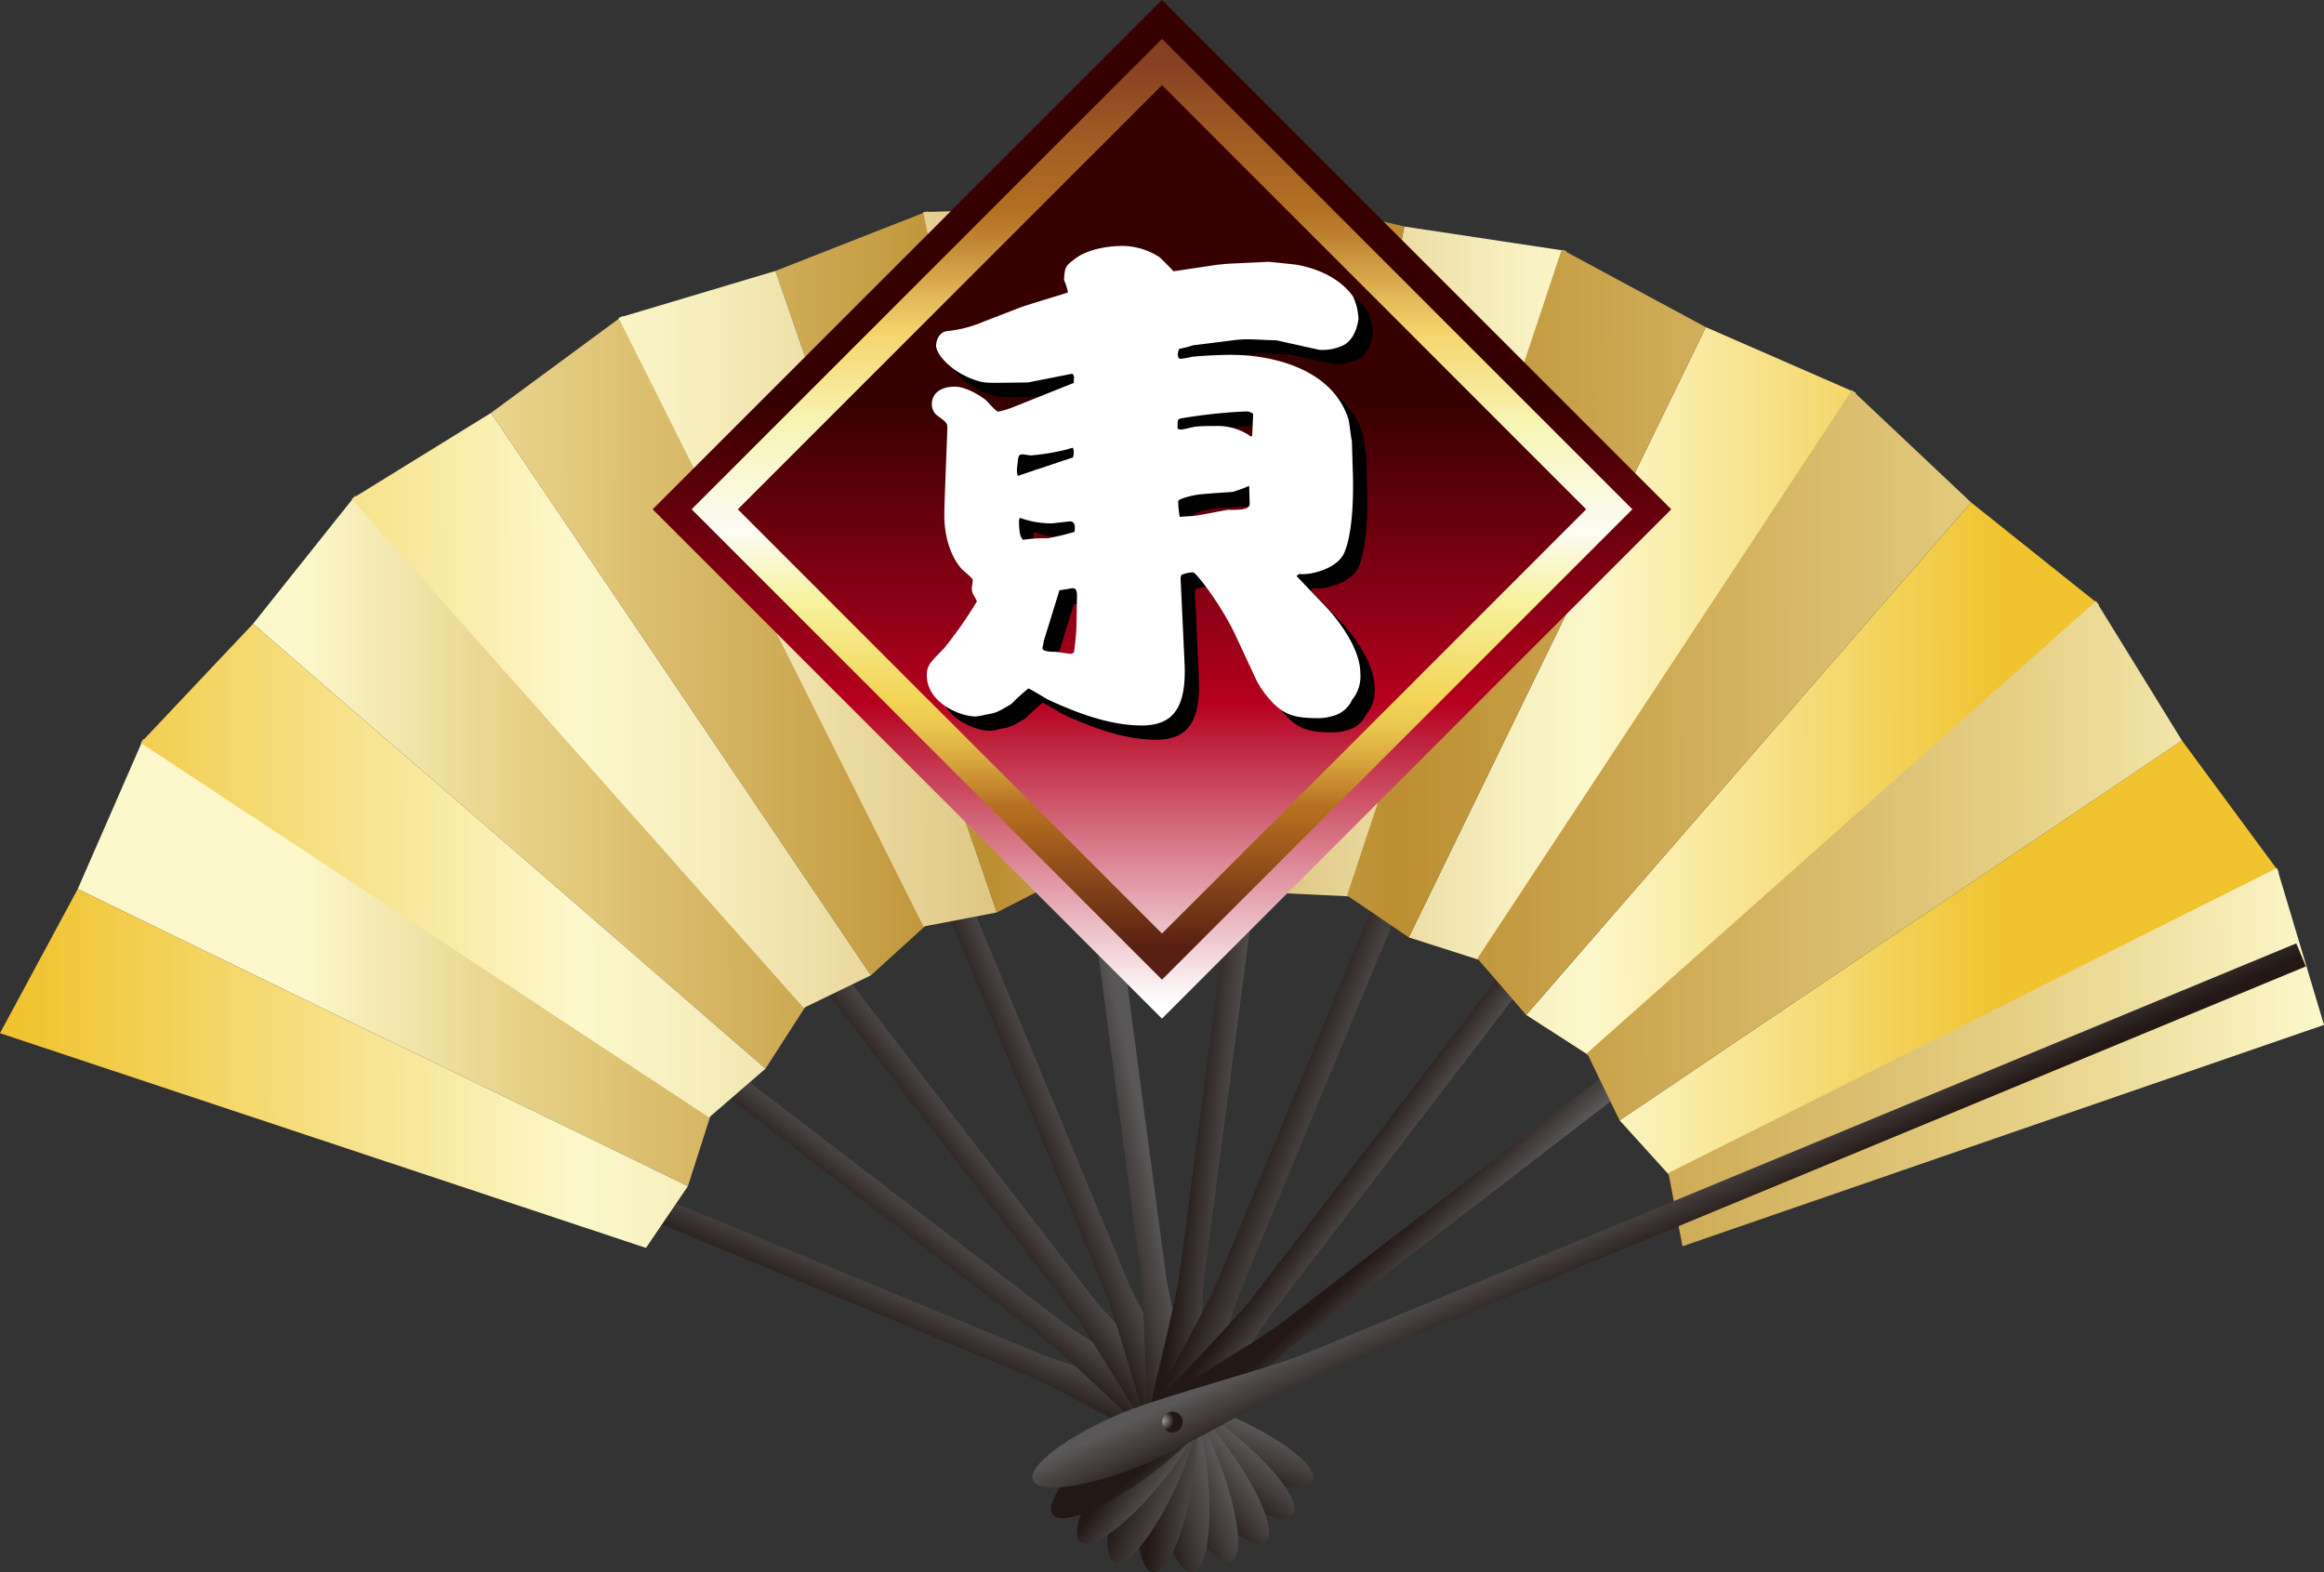 <svg xmlns="http://www.w3.org/2000/svg" xmlns:xlink="http://www.w3.org/1999/xlink" width="325.54" height="220.24" viewBox="0 0 325.54 220.24">
  <rect x="0" y="0" width="325.54" height="220.24" fill="#333333" stroke="none"/>
  <defs>
    <style>
      .cls-1 {
        fill: url(#名称未設定グラデーション_4);
      }

      .cls-2 {
        fill: url(#名称未設定グラデーション_4-2);
      }

      .cls-3 {
        fill: url(#名称未設定グラデーション_4-3);
      }

      .cls-4 {
        fill: url(#名称未設定グラデーション_4-4);
      }

      .cls-5 {
        fill: url(#名称未設定グラデーション_4-5);
      }

      .cls-6 {
        fill: url(#名称未設定グラデーション_4-6);
      }

      .cls-7 {
        fill: url(#名称未設定グラデーション_4-7);
      }

      .cls-8 {
        fill: url(#名称未設定グラデーション_4-8);
      }

      .cls-9 {
        fill: url(#名称未設定グラデーション_4-9);
      }

      .cls-10 {
        fill: url(#新規グラデーションスウォ43);
      }

      .cls-11 {
        fill: url(#新規グラデーションスウォ43-2);
      }

      .cls-12 {
        fill: url(#新規グラデーションスウォ43-3);
      }

      .cls-13 {
        fill: url(#新規グラデーションスウォ43-4);
      }

      .cls-14 {
        fill: url(#新規グラデーションスウォ43-5);
      }

      .cls-15 {
        fill: url(#新規グラデーションスウォ43-6);
      }

      .cls-16 {
        fill: url(#新規グラデーションスウォ43-7);
      }

      .cls-17 {
        fill: url(#新規グラデーションスウォ43-8);
      }

      .cls-18 {
        fill: url(#新規グラデーションスウォ43-9);
      }

      .cls-19 {
        fill: url(#新規グラデーションスウォ43-10);
      }

      .cls-20 {
        fill: url(#新規グラデーションスウォ43-11);
      }

      .cls-21 {
        fill: url(#新規グラデーションスウォ43-12);
      }

      .cls-22 {
        fill: url(#新規グラデーションスウォ43-13);
      }

      .cls-23 {
        fill: url(#新規グラデーションスウォ43-14);
      }

      .cls-24 {
        fill: url(#新規グラデーションスウォ43-15);
      }

      .cls-25 {
        fill: url(#新規グラデーションスウォ43-16);
      }

      .cls-26 {
        fill: url(#新規グラデーションスウォ43-17);
      }

      .cls-27 {
        fill: url(#新規グラデーションスウォ43-18);
      }

      .cls-28 {
        fill: url(#新規グラデーションスウォ43-19);
      }

      .cls-29 {
        fill: url(#名称未設定グラデーション_4-10);
      }

      .cls-30 {
        fill: url(#名称未設定グラデーション_3);
      }

      .cls-31 {
        fill: url(#名称未設定グラデーション_170);
      }

      .cls-32 {
        fill: url(#名称未設定グラデーション_72);
      }

      .cls-33 {
        fill: #fff;
      }
    </style>
    <linearGradient id="名称未設定グラデーション_4" data-name="名称未設定グラデーション 4" x1="517.76" y1="47.58" x2="514.58" y2="54.97" gradientTransform="translate(-420.48 118.93) rotate(-0.04)" gradientUnits="userSpaceOnUse">
      <stop offset="0" stop-color="#595757"/>
      <stop offset="1" stop-color="#231815"/>
    </linearGradient>
    <linearGradient id="名称未設定グラデーション_4-2" x1="527.93" y1="32.18" x2="523.16" y2="38.4" xlink:href="#名称未設定グラデーション_4"/>
    <linearGradient id="名称未設定グラデーション_4-3" x1="542.41" y1="19.14" x2="536.2" y2="23.91" xlink:href="#名称未設定グラデーション_4"/>
    <linearGradient id="名称未設定グラデーション_4-4" x1="559.79" y1="10.29" x2="552.54" y2="13.29" xlink:href="#名称未設定グラデーション_4"/>
    <linearGradient id="名称未設定グラデーション_4-5" x1="574.09" y1="6.87" x2="566.1" y2="8.43" xlink:href="#名称未設定グラデーション_4"/>
    <linearGradient id="名称未設定グラデーション_4-6" x1="597.23" y1="6.98" x2="589.93" y2="6.29" xlink:href="#名称未設定グラデーション_4"/>
    <linearGradient id="名称未設定グラデーション_4-7" x1="617.22" y1="13.33" x2="609.23" y2="10.2" xlink:href="#名称未設定グラデーション_4"/>
    <linearGradient id="名称未設定グラデーション_4-8" x1="632.53" y1="23.27" x2="627.31" y2="19.45" xlink:href="#名称未設定グラデーション_4"/>
    <linearGradient id="名称未設定グラデーション_4-9" x1="644.89" y1="36.26" x2="640.37" y2="31.4" xlink:href="#名称未設定グラデーション_4"/>
    <linearGradient id="新規グラデーションスウォ43" x1="703.44" y1="-43.35" x2="462.66" y2="-43.35" gradientTransform="translate(-420.48 118.93) rotate(-0.04)" gradientUnits="userSpaceOnUse">
      <stop offset="0.01" stop-color="#f0c32f"/>
      <stop offset="0.25" stop-color="#fcf8cb"/>
      <stop offset="0.31" stop-color="#f5ecba"/>
      <stop offset="0.41" stop-color="#e2cd8d"/>
      <stop offset="0.56" stop-color="#c49c45"/>
      <stop offset="0.6" stop-color="#bc8e31"/>
      <stop offset="0.87" stop-color="#e6d085"/>
      <stop offset="1" stop-color="#fcf8cb"/>
    </linearGradient>
    <linearGradient id="新規グラデーションスウォ43-2" data-name="新規グラデーションスウォ43" x1="703.43" y1="-39.85" x2="462.66" y2="-39.85" xlink:href="#新規グラデーションスウォ43"/>
    <linearGradient id="新規グラデーションスウォ43-3" data-name="新規グラデーションスウォ43" x1="703.43" y1="-28.14" x2="462.65" y2="-28.14" xlink:href="#新規グラデーションスウォ43"/>
    <linearGradient id="新規グラデーションスウォ43-4" data-name="新規グラデーションスウォ43" x1="703.43" y1="-9.01" x2="462.66" y2="-9.01" xlink:href="#新規グラデーションスウォ43"/>
    <linearGradient id="新規グラデーションスウォ43-5" data-name="新規グラデーションスウォ43" x1="703.44" y1="16.23" x2="462.66" y2="16.23" xlink:href="#新規グラデーションスウォ43"/>
    <linearGradient id="新規グラデーションスウォ43-6" data-name="新規グラデーションスウォ43" x1="703.44" y1="-39.86" x2="462.65" y2="-39.86" xlink:href="#新規グラデーションスウォ43"/>
    <linearGradient id="新規グラデーションスウォ43-7" data-name="新規グラデーションスウォ43" x1="703.44" y1="-28.32" x2="462.65" y2="-28.32" xlink:href="#新規グラデーションスウォ43"/>
    <linearGradient id="新規グラデーションスウォ43-8" data-name="新規グラデーションスウォ43" x1="703.44" y1="-9.36" x2="462.66" y2="-9.36" xlink:href="#新規グラデーションスウォ43"/>
    <linearGradient id="新規グラデーションスウォ43-9" data-name="新規グラデーションスウォ43" x1="703.44" y1="15.75" x2="462.66" y2="15.75" xlink:href="#新規グラデーションスウォ43"/>
    <linearGradient id="新規グラデーションスウォ43-10" data-name="新規グラデーションスウォ43" x1="217.1" y1="10.1" x2="491.5" y2="-166.76" gradientTransform="matrix(0.84, 0.54, -0.54, 0.84, -177.39, -47.12)" xlink:href="#新規グラデーションスウォ43"/>
    <linearGradient id="新規グラデーションスウォ43-11" data-name="新規グラデーションスウォ43" x1="220.96" y1="16.09" x2="495.36" y2="-160.76" gradientTransform="matrix(0.84, 0.54, -0.54, 0.84, -177.39, -47.12)" xlink:href="#新規グラデーションスウォ43"/>
    <linearGradient id="新規グラデーションスウォ43-12" data-name="新規グラデーションスウォ43" x1="229.33" y1="29.07" x2="503.72" y2="-147.79" gradientTransform="matrix(0.84, 0.54, -0.54, 0.84, -177.39, -47.12)" xlink:href="#新規グラデーションスウォ43"/>
    <linearGradient id="新規グラデーションスウォ43-13" data-name="新規グラデーションスウォ43" x1="241.39" y1="47.78" x2="515.79" y2="-129.07" gradientTransform="matrix(0.84, 0.54, -0.54, 0.84, -177.39, -47.12)" xlink:href="#新規グラデーションスウォ43"/>
    <linearGradient id="新規グラデーションスウォ43-14" data-name="新規グラデーションスウォ43" x1="256.33" y1="70.96" x2="530.73" y2="-105.89" gradientTransform="matrix(0.84, 0.54, -0.54, 0.84, -177.39, -47.12)" xlink:href="#新規グラデーションスウォ43"/>
    <linearGradient id="新規グラデーションスウォ43-15" data-name="新規グラデーションスウォ43" x1="216.81" y1="9.63" x2="491.19" y2="-167.21" gradientTransform="matrix(0.84, 0.54, -0.54, 0.84, -177.39, -47.12)" xlink:href="#新規グラデーションスウォ43"/>
    <linearGradient id="新規グラデーションスウォ43-16" data-name="新規グラデーションスウォ43" x1="220.93" y1="16.03" x2="495.32" y2="-160.81" gradientTransform="matrix(0.84, 0.54, -0.54, 0.84, -177.39, -47.12)" xlink:href="#新規グラデーションスウォ43"/>
    <linearGradient id="新規グラデーションスウォ43-17" data-name="新規グラデーションスウォ43" x1="229.33" y1="29.06" x2="503.72" y2="-147.78" gradientTransform="matrix(0.84, 0.54, -0.54, 0.84, -177.39, -47.12)" xlink:href="#新規グラデーションスウォ43"/>
    <linearGradient id="新規グラデーションスウォ43-18" data-name="新規グラデーションスウォ43" x1="241.43" y1="47.84" x2="515.82" y2="-129.01" gradientTransform="matrix(0.84, 0.54, -0.54, 0.84, -177.39, -47.12)" xlink:href="#新規グラデーションスウォ43"/>
    <linearGradient id="新規グラデーションスウォ43-19" data-name="新規グラデーションスウォ43" x1="256.41" y1="71.07" x2="530.8" y2="-105.78" gradientTransform="matrix(0.84, 0.54, -0.54, 0.84, -177.39, -47.12)" xlink:href="#新規グラデーションスウォ43"/>
    <linearGradient id="名称未設定グラデーション_4-10" x1="651.92" y1="47.5" x2="655.39" y2="55.14" xlink:href="#名称未設定グラデーション_4"/>
    <radialGradient id="名称未設定グラデーション_3" data-name="名称未設定グラデーション 3" cx="634.34" cy="98.15" r="1.59" gradientTransform="translate(-427.06 108.11) rotate(-0.04) scale(0.93)" gradientUnits="userSpaceOnUse">
      <stop offset="0" stop-color="#9e9e9f"/>
      <stop offset="1" stop-color="#231815"/>
    </radialGradient>
    <linearGradient id="名称未設定グラデーション_170" data-name="名称未設定グラデーション 170" x1="162.77" x2="162.77" y2="140.59" gradientTransform="translate(-2.77 135.99) rotate(-45)" gradientUnits="userSpaceOnUse">
      <stop offset="0.4" stop-color="#360000"/>
      <stop offset="0.7" stop-color="#b5001f"/>
      <stop offset="1" stop-color="#fff"/>
    </linearGradient>
    <linearGradient id="名称未設定グラデーション_72" data-name="名称未設定グラデーション 72" x1="162.77" y1="8.28" x2="162.77" y2="132.92" gradientUnits="userSpaceOnUse">
      <stop offset="0" stop-color="#853f22"/>
      <stop offset="0.1" stop-color="#a35f23"/>
      <stop offset="0.17" stop-color="#b37023"/>
      <stop offset="0.2" stop-color="#bf8231"/>
      <stop offset="0.26" stop-color="#deb254"/>
      <stop offset="0.31" stop-color="#f6d66e"/>
      <stop offset="0.41" stop-color="#f7f5b4"/>
      <stop offset="0.53" stop-color="#fcfcf5"/>
      <stop offset="0.61" stop-color="#f6f29d"/>
      <stop offset="0.72" stop-color="#f3d456"/>
      <stop offset="0.75" stop-color="#ebc74f"/>
      <stop offset="0.79" stop-color="#d7a53d"/>
      <stop offset="0.84" stop-color="#b66f21"/>
      <stop offset="0.85" stop-color="#b46c1f"/>
      <stop offset="1" stop-color="#581f12"/>
    </linearGradient>
  </defs>
  <g id="レイヤー_2" data-name="レイヤー 2">
    <g id="レイヤー_1-2" data-name="レイヤー 1">
      <g>
        <g>
          <path class="cls-1" d="M144.34,192.86,6.17,135.74l1.33-3.23,138.18,57.12c4.48,1.86,19.93,5.89,25.49,8.19,7.84,3.24,13.52,7.49,12.7,9.49s-7.85,1-15.69-2.24C162.62,202.77,149.06,194.81,144.34,192.86Z"/>
          <path class="cls-2" d="M146.67,187.92C142.61,184.82,28,97,28,97l2.13-2.77,118.68,90.94c3.85,2.95,17.73,10.85,22.51,14.51,6.73,5.16,11.12,10.73,9.8,12.45s-7.84-1.07-14.57-6.23C161.75,202.22,150.72,191,146.67,187.92Z"/>
          <path class="cls-3" d="M150.19,183.75,59.09,65.19l2.77-2.13S150,177.78,153,181.62s14.31,15.07,18,19.84c5.17,6.73,8,13.25,6.25,14.56s-7.29-3.06-12.46-9.78C161.06,201.46,153.3,187.8,150.19,183.75Z"/>
          <path class="cls-4" d="M154.67,180.63c-2-4.71-57.31-138.1-57.31-138.1l3.23-1.33L157.9,179.29c1.86,4.48,9.93,18.26,12.23,23.82,3.26,7.83,4.27,14.86,2.27,15.68s-6.25-4.84-9.51-12.68C160.59,200.55,156.63,185.35,154.67,180.63Z"/>
          <path class="cls-5" d="M159.81,178.78c-.68-5.06-19.62-148.23-19.62-148.23l3.46-.45s19,143.41,19.62,148.22,4.87,20.21,5.66,26.17c1.11,8.41.27,15.46-1.88,15.74s-4.78-6.3-5.89-14.71C160.37,199.55,160.48,183.84,159.81,178.78Z"/>
          <path class="cls-6" d="M165.25,178.32c.66-5.06,19.41-148.25,19.41-148.25l3.47.45L168.71,178.77c-.63,4.81-.53,20.78-1.31,26.75-1.1,8.41-3.73,15-5.88,14.71s-3-7.32-1.89-15.73C160.41,198.53,164.58,183.38,165.25,178.32Z"/>
          <path class="cls-7" d="M170.62,179.28,227.74,41.11,231,42.44,173.85,180.62c-1.85,4.48-5.89,19.93-8.19,25.49-3.24,7.84-7.49,13.52-9.49,12.7s-1-7.85,2.25-15.69C160.72,197.55,168.67,184,170.62,179.28Z"/>
          <path class="cls-8" d="M175.56,181.61,266.5,62.92l2.78,2.13L178.34,183.73c-3,3.85-10.85,17.73-14.51,22.51-5.16,6.73-10.74,11.12-12.45,9.8s1.07-7.84,6.23-14.57C161.27,196.69,172.46,185.66,175.56,181.61Z"/>
          <path class="cls-9" d="M179.74,185.13C183.78,182,298.29,94,298.29,94l2.13,2.77L181.87,187.9c-3.85,2.95-15.07,14.31-19.85,18-6.72,5.17-13.24,8-14.56,6.25s3.06-7.3,9.79-12.46C162,196,175.69,188.24,179.74,185.13Z"/>
          <g>
            <polygon class="cls-10" points="169.17 121.65 158.95 123.86 152.26 29.04 175.05 26.47 169.17 121.65"/>
            <polygon class="cls-11" points="148.93 123.03 139.63 127.81 108.62 37.95 129.98 29.57 148.93 123.03"/>
            <polygon class="cls-12" points="129.73 129.59 121.99 136.62 68.78 57.84 87.24 44.23 129.73 129.59"/>
            <polygon class="cls-13" points="112.89 140.9 107.23 149.69 35.45 87.38 49.75 69.44 112.89 140.9"/>
            <polygon class="cls-14" points="99.55 156.19 96.36 166.15 10.89 124.53 20.07 103.51 99.55 156.19"/>
            <polygon class="cls-15" points="189.08 125.56 178.63 125.06 196.71 31.73 219.39 35.15 189.08 125.56"/>
            <polygon class="cls-16" points="207.29 134.49 197.34 131.3 238.95 45.83 259.98 55.01 207.29 134.49"/>
            <polygon class="cls-17" points="222.58 147.83 213.79 142.17 276.11 70.38 294.04 84.69 222.58 147.83"/>
            <polygon class="cls-18" points="233.89 164.67 226.87 156.93 305.64 103.72 319.26 122.18 233.89 164.67"/>
          </g>
          <g>
            <polygon class="cls-19" points="148.53 123.11 158.95 123.86 152.26 29.04 129.32 29.7 148.53 123.11"/>
            <polygon class="cls-20" points="129.36 129.78 139.63 127.81 108.62 37.95 86.64 44.52 129.36 129.78"/>
            <polygon class="cls-21" points="112.58 141.18 121.99 136.62 68.78 57.84 49.25 69.89 112.58 141.18"/>
            <polygon class="cls-22" points="99.32 156.53 107.23 149.69 35.45 87.38 19.7 104.06 99.32 156.53"/>
            <polygon class="cls-23" points="90.49 174.8 96.36 166.15 10.89 124.53 0 144.72 90.49 174.8"/>
            <polygon class="cls-24" points="168.76 121.63 178.63 125.06 196.71 31.73 174.39 26.43 168.76 121.63"/>
            <polygon class="cls-25" points="188.69 125.43 197.34 131.3 238.95 45.83 218.76 34.94 188.69 125.43"/>
            <polygon class="cls-26" points="206.95 134.26 213.79 142.17 276.11 70.38 259.42 54.64 206.95 134.26"/>
            <polygon class="cls-27" points="222.31 147.52 226.87 156.93 305.64 103.72 293.6 84.19 222.31 147.52"/>
            <polygon class="cls-28" points="233.71 164.3 235.68 174.57 325.54 143.56 318.96 121.58 233.71 164.3"/>
          </g>
          <path class="cls-29" d="M182.85,189.61l138.81-57.47,1.34,3.23L184.19,192.84c-4.47,1.85-18.25,9.92-23.81,12.23-7.84,3.25-14.86,4.27-15.69,2.27s4.85-6.26,12.68-9.51C162.93,195.53,178.14,191.57,182.85,189.61Z"/>
          <path class="cls-30" d="M163.71,200.58a1.48,1.48,0,0,0,1.13-2.73,1.46,1.46,0,0,0-1.93.8A1.48,1.48,0,0,0,163.71,200.58Z"/>
        </g>
        <g>
          <rect class="cls-31" x="112.32" y="20.9" width="100.89" height="100.89" transform="translate(98.12 -94.2) rotate(45)"/>
          <path class="cls-32" d="M96.88,71.34,162.77,5.45l65.89,65.89-65.89,65.89Zm65.89,59.42,59.42-59.42L162.77,11.92,103.35,71.34Z"/>
          <path d="M146,55.57c-5.67.07-6,.14-7.21-.28-3.29-1-5.67-3.57-5.67-4.9,0-.21.14-1.75,1.47-2a17.67,17.67,0,0,0,5.18-1.33l5.18-2c1.33-.49,5.95-1.83,6.65-2.1a8.48,8.48,0,0,0-.56-1.76c.14-1.81.14-1.89,1.61-3,2-1.47,5.11-1.75,6.44-1.75A9.54,9.54,0,0,1,164.38,38c.21.15,1.33,1.27,2,2l6.09-.91,1.4-.14,5.81-.28c.14,0,3.51.35,4,.42,1.89.35,5.6,1.34,7.84,4.42a8.25,8.25,0,0,1,.77,3.08c0,.21-.28,2.73-2,3.71a6.67,6.67,0,0,1-3.5.7l-6-1.33c-.63,0-3.22-.14-3.71-.14a15.72,15.72,0,0,0-2.38.14l-5.6.7a13.27,13.27,0,0,1-1.89.49,1.18,1.18,0,0,0-.21.7c0,.28,0,.7.35.7a11,11,0,0,0,1.61-.28c1.89-.21,4.76-.28,5.39-.28,6.3,0,14.36,2.17,16.53,9,.14.42.35,2.59.49,3.08l.14,4.69c.07,2.38.07,7.91-1.19,10.92-1,2.38-5,3.22-6.3,3l-.42.28L188,87.28c1.19,1.33,4.55,5.39,4.55,9a5.11,5.11,0,0,1-1.12,3.71,4.05,4.05,0,0,1-2.8,2.31,6.66,6.66,0,0,1-2.17.28c-3.16,0-4.56-.56-6.1-2.1a14.08,14.08,0,0,1-2.24-3L175,90.85c-2-4.2-5.46-8.68-5.88-8.68a4.59,4.59,0,0,0-1.61.35l-.14.35.56,12c.28,6.09-1.47,8.75-6,8.75s-9.24-1.82-13.16-3.64c-.28-.14-2.52-1.54-2.73-1.54a31.57,31.57,0,0,0-2.38,2.17c-1.89,1.12-2.1,1.26-3.5,1.47a8.61,8.61,0,0,1-1.47.28c-2.31,0-6.86-2-6.86-5.74,0-1.4.35-1.68,2.45-3.85a58.43,58.43,0,0,0,4.55-6.51c0-.14-.07-.21-.56-1.12a1.79,1.79,0,0,1-.14-.77c0-.21.14-.91.14-1.12s-1-1.05-1.4-1.4-2.59-2.8-2.59-7.7c0-2,.42-11.34.42-12.25,0-.63-.14-.77-1.4-1.68a2,2,0,0,1-.77-1.61c0-1.47,1.19-2.45,3.22-2.45,1.68,0,3.71,1.4,4.27,1.82.28.21,1.47,1.68,1.82,1.68A13,13,0,0,0,144,59l8.4-3.36c0-.28.21-1.4-.35-1.26Zm6.3,10.5a2.15,2.15,0,0,0,0-1.33c-.07-.07-.77.21-.84.21a32.27,32.27,0,0,1-5,.84c-.21,0-1.05-.14-1.19-.14-.63,0-.63.21-.77,1.68a2.75,2.75,0,0,0,.07,1.33Zm-3.57,11.34a37.65,37.65,0,0,0,3.78-.91c.07-.42.21-1.47-.63-1.47l-2.52.28a12.85,12.85,0,0,1-4.48-.77c-.14.21-.14.28-.14.35,0,2.1.28,2.38.56,2.73A17.7,17.7,0,0,1,148.77,77.41Zm-.49,14.28c-.07.35-.21,1-.21,1.12,0,.49,1.4.49,1.75.49s1.89.28,2.17.28a.64.64,0,0,0,.49-.21,35.38,35.38,0,0,0,.35-3.64c0-.7.07-3.71.07-4.34s-.14-1-.63-1c0,0-1.61.28-1.82.28ZM177.4,63.06l.14-3.08a1.53,1.53,0,0,0-1-.35,73,73,0,0,0-9.24,1c-.35.14-.35.28-.35,1.4a1,1,0,0,0,.49.14c.35,0,1.82-.42,2.1-.42a24.11,24.11,0,0,1,2.52-.07,8.14,8.14,0,0,1,5.18,1.47Zm-8.12,11.2c.77-.07,4.48-.84,4.69-.84,1.75,0,3.08,0,3.08-.84,0-.35-.07-2.24-.07-2.52a18.71,18.71,0,0,1-2.31.84c-.77.07-4.41.28-5.11.42-.35.07-2.52.49-2.52.91a13.24,13.24,0,0,0,.21,2.17C168,74.33,168.51,74.33,169.28,74.26Z"/>
          <path class="cls-33" d="M144,53.57c-5.67.07-6,.14-7.21-.28-3.29-1-5.67-3.57-5.67-4.9,0-.21.14-1.75,1.47-2a17.67,17.67,0,0,0,5.18-1.33l5.18-2c1.33-.49,5.95-1.83,6.65-2.1a8.48,8.48,0,0,0-.56-1.76c.14-1.81.14-1.89,1.61-3,2-1.47,5.11-1.75,6.44-1.75A9.54,9.54,0,0,1,162.38,36c.21.15,1.33,1.27,2,2l6.09-.91,1.4-.14,5.81-.28c.14,0,3.51.35,4,.42,1.89.35,5.6,1.34,7.84,4.42a8.25,8.25,0,0,1,.77,3.08c0,.21-.28,2.73-2,3.71a6.67,6.67,0,0,1-3.5.7l-6-1.33c-.63,0-3.22-.14-3.71-.14a15.72,15.72,0,0,0-2.38.14l-5.6.7a13.27,13.27,0,0,1-1.89.49,1.18,1.18,0,0,0-.21.7c0,.28,0,.7.35.7a11,11,0,0,0,1.61-.28c1.89-.21,4.76-.28,5.39-.28,6.3,0,14.36,2.17,16.53,9,.14.42.35,2.59.49,3.08l.14,4.69c.07,2.38.07,7.91-1.19,10.92-1,2.38-5,3.22-6.3,3l-.42.28L186,85.28c1.19,1.33,4.55,5.39,4.55,9A5.11,5.11,0,0,1,189.41,98a4.05,4.05,0,0,1-2.8,2.31,6.66,6.66,0,0,1-2.17.28c-3.16,0-4.56-.56-6.1-2.1a14.08,14.08,0,0,1-2.24-3L173,88.85c-2-4.2-5.46-8.68-5.88-8.68a4.59,4.59,0,0,0-1.61.35l-.14.35.56,12c.28,6.09-1.47,8.75-6,8.75s-9.24-1.82-13.16-3.64c-.28-.14-2.52-1.54-2.73-1.54a31.57,31.57,0,0,0-2.38,2.17c-1.89,1.12-2.1,1.26-3.5,1.47a8.61,8.61,0,0,1-1.47.28c-2.31,0-6.86-2-6.86-5.74,0-1.4.35-1.68,2.45-3.85a58.43,58.43,0,0,0,4.55-6.51c0-.14-.07-.21-.56-1.12a1.79,1.79,0,0,1-.14-.77c0-.21.14-.91.14-1.12s-1-1.05-1.4-1.4-2.59-2.8-2.59-7.7c0-2,.42-11.34.42-12.25,0-.63-.14-.77-1.4-1.68a2,2,0,0,1-.77-1.61c0-1.47,1.19-2.45,3.22-2.45,1.68,0,3.71,1.4,4.27,1.82.28.21,1.47,1.68,1.82,1.68A13,13,0,0,0,142,57l8.4-3.36c0-.28.21-1.4-.35-1.26Zm6.3,10.5a2.15,2.15,0,0,0,0-1.33c-.07-.07-.77.21-.84.21a32.27,32.27,0,0,1-5,.84c-.21,0-1.05-.14-1.19-.14-.63,0-.63.21-.77,1.68a2.75,2.75,0,0,0,.07,1.33Zm-3.57,11.34a37.65,37.65,0,0,0,3.78-.91c.07-.42.21-1.47-.63-1.47l-2.52.28a12.85,12.85,0,0,1-4.48-.77c-.14.21-.14.28-.14.35,0,2.1.28,2.38.56,2.73A17.7,17.7,0,0,1,146.77,75.41Zm-.49,14.28c-.07.35-.21,1-.21,1.12,0,.49,1.4.49,1.75.49s1.89.28,2.17.28a.64.64,0,0,0,.49-.21,35.38,35.38,0,0,0,.35-3.64c0-.7.07-3.71.07-4.34s-.14-1-.63-1c0,0-1.61.28-1.82.28ZM175.4,61.06l.14-3.08a1.53,1.53,0,0,0-1-.35,73,73,0,0,0-9.24,1c-.35.14-.35.28-.35,1.4a1,1,0,0,0,.49.14c.35,0,1.82-.42,2.1-.42a24.11,24.11,0,0,1,2.52-.07,8.14,8.14,0,0,1,5.18,1.47Zm-8.12,11.2c.77-.07,4.48-.84,4.69-.84,1.75,0,3.08,0,3.08-.84,0-.35-.07-2.24-.07-2.52a18.71,18.71,0,0,1-2.31.84c-.77.07-4.41.28-5.11.42-.35.07-2.52.49-2.52.91a13.24,13.24,0,0,0,.21,2.17C166,72.33,166.51,72.33,167.28,72.26Z"/>
        </g>
      </g>
    </g>
  </g>
</svg>

